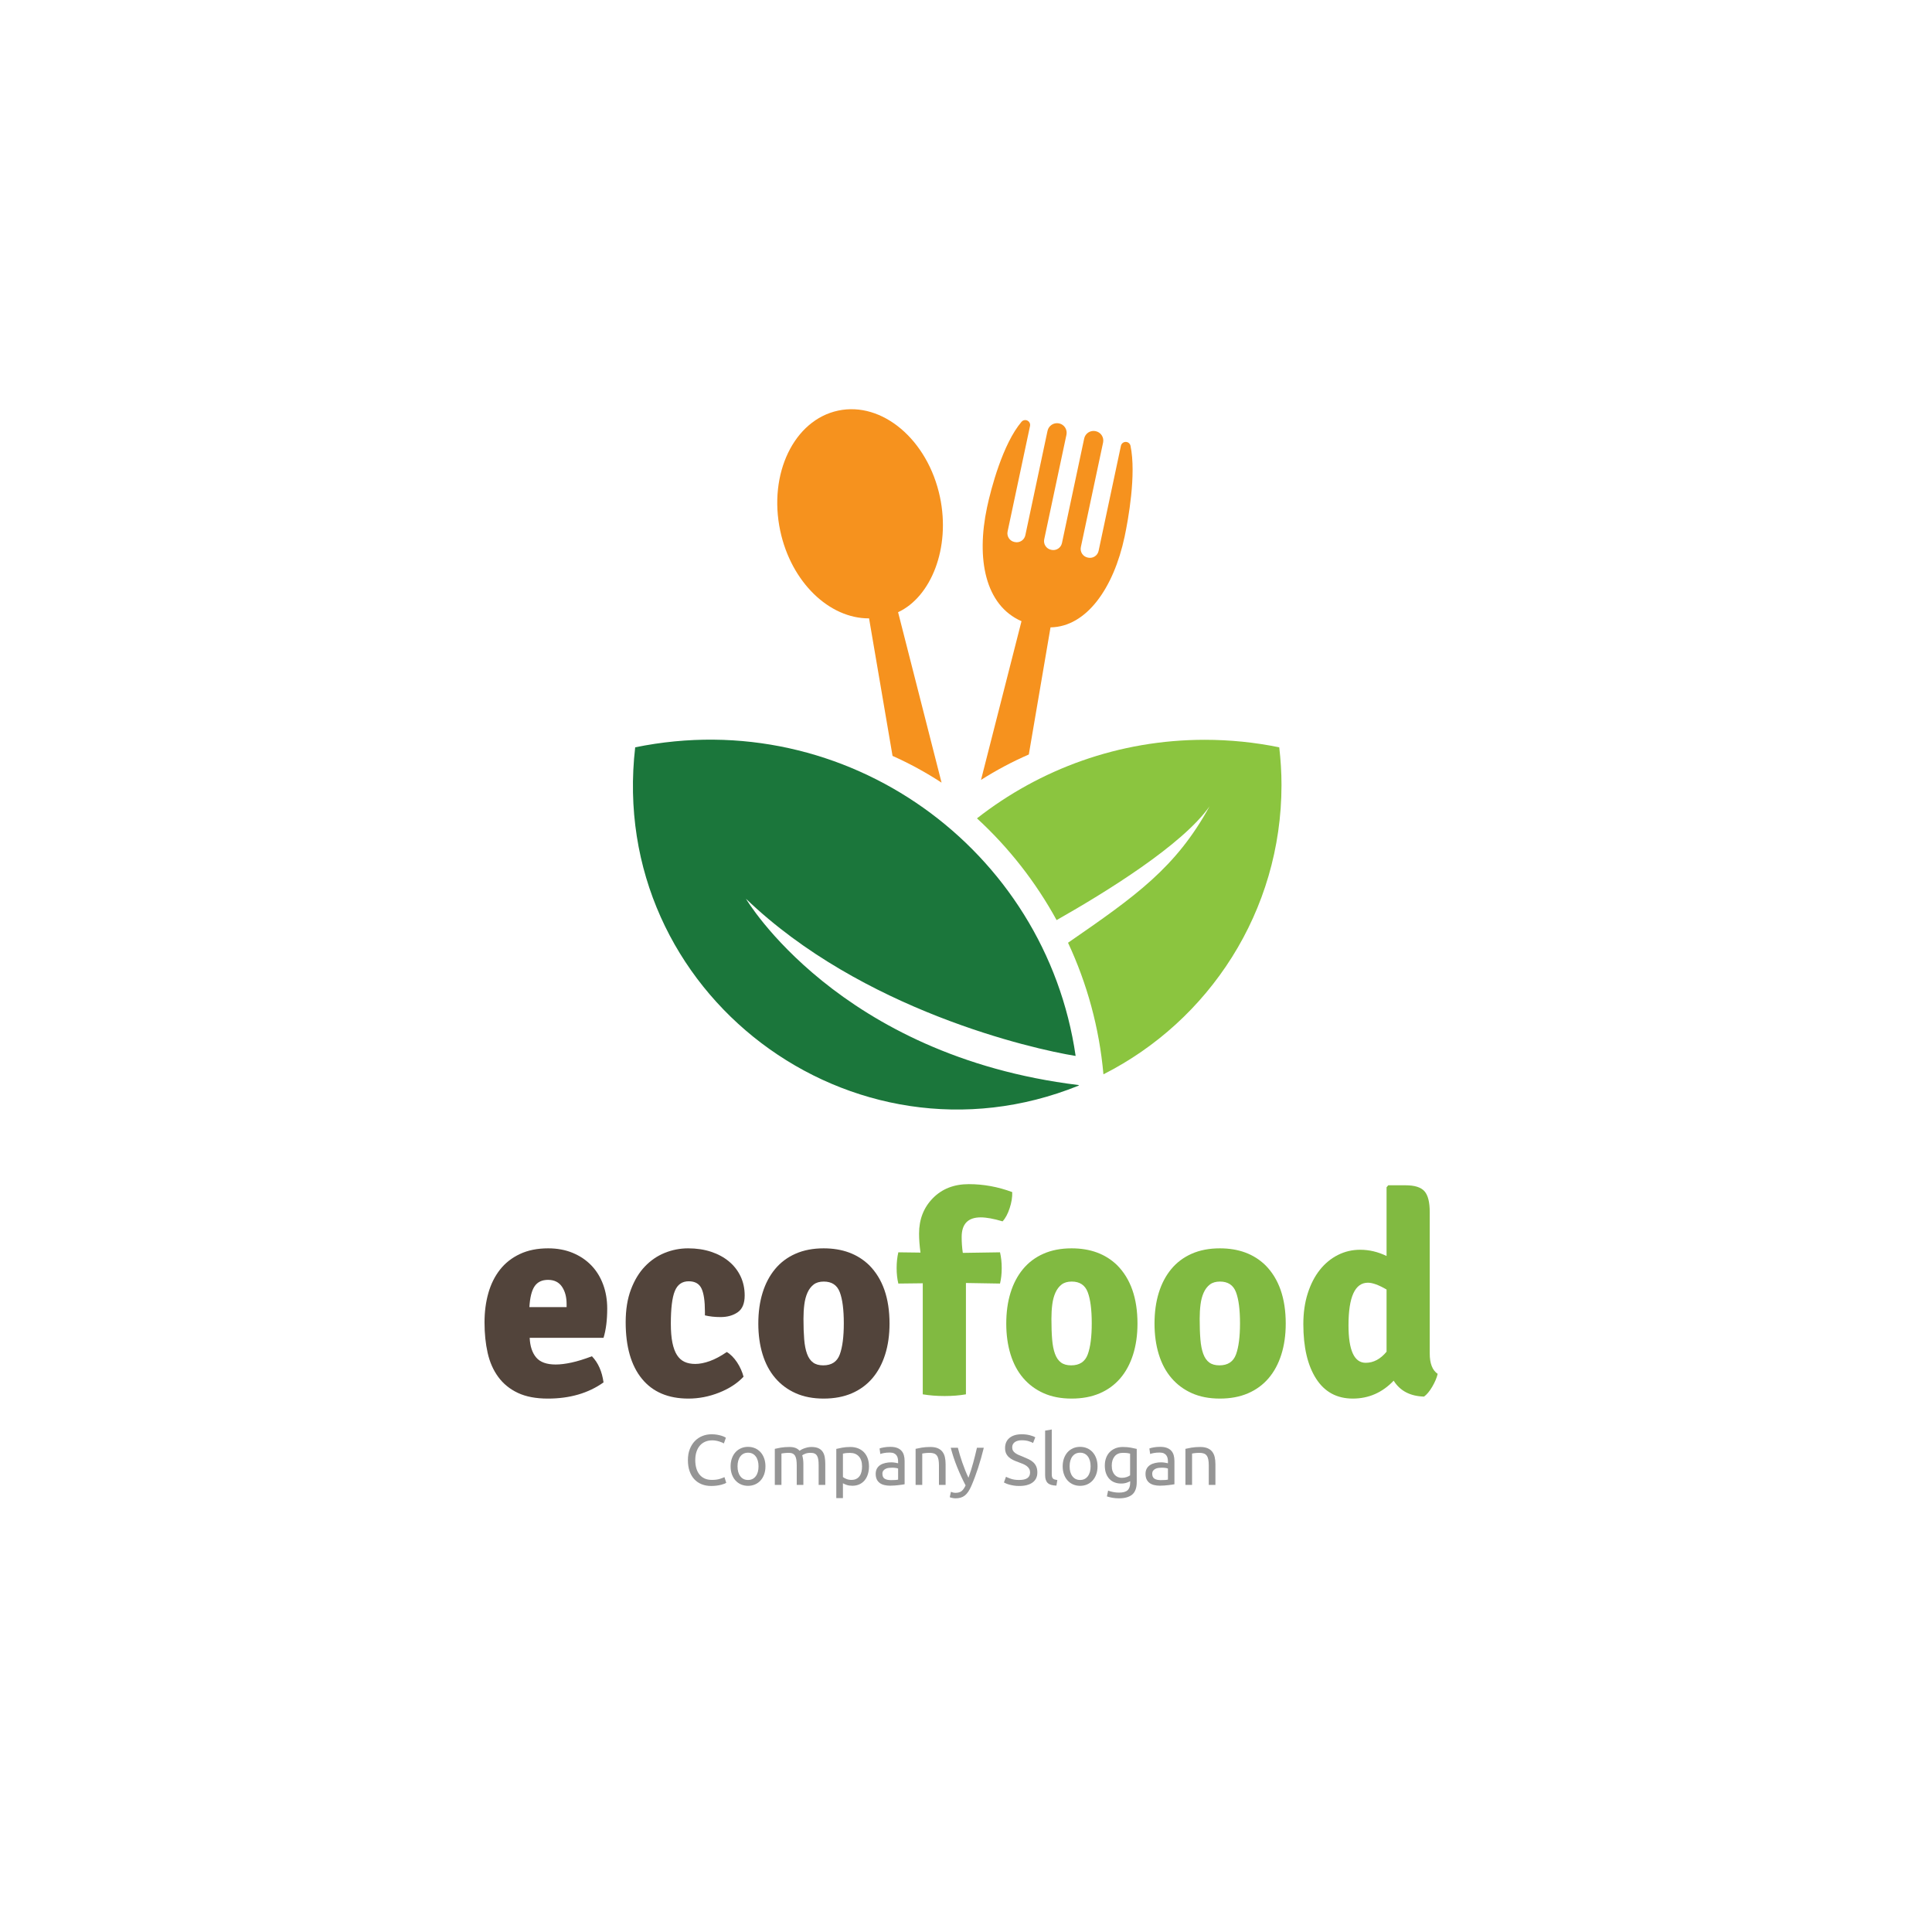 <?xml version="1.0" encoding="utf-8"?>
<!-- Generator: Adobe Illustrator 27.5.0, SVG Export Plug-In . SVG Version: 6.00 Build 0)  -->
<svg version="1.1" xmlns="http://www.w3.org/2000/svg" xmlns:xlink="http://www.w3.org/1999/xlink" x="0px" y="0px"
	 viewBox="0 0 1200 1200" style="enable-background:new 0 0 1200 1200;" xml:space="preserve">
<g id="background">
	<g>
		<path style="fill:#1B763B;" d="M463.313,558.214c71.898,69.095,177.687,93.3,204.783,97.648
			c-18.574-128.28-142.132-218.592-273.57-191.689C376.866,617,529.336,731.2,670.018,674.278c-0.005-0.11-0.016-0.216-0.023-0.324
			C520.736,655.742,463.313,558.214,463.313,558.214z"/>
		<path style="fill:#8BC53F;" d="M794.565,464.173c-14.957-3.062-30.445-4.671-46.307-4.671
			c-53.369,0-102.448,18.255-141.441,48.794c19.728,18.128,36.47,39.473,49.455,63.195c30.689-17.396,78.274-46.751,95.026-70.699
			c-20.98,38.21-45.848,55.714-87.925,84.763c11.752,25.187,19.413,52.691,21.988,81.724
			c65.594-33.203,110.598-101.186,110.598-179.737C795.958,479.63,795.451,471.844,794.565,464.173z"/>
	</g>
	<path style="fill:#F6921E;" d="M539.792,384.081l14.586,85.425c10.605,4.728,20.778,10.295,30.444,16.609l-27.004-105.865
		c20.327-9.413,32.772-39.729,25.984-71.663c-7.523-35.398-35.824-59.372-63.216-53.55c-27.391,5.822-43.493,39.235-35.971,74.633
		C491.403,361.605,515.106,384.234,539.792,384.081z"/>
	<path style="fill:#F6921E;" d="M634.471,385.835l-25.143,98.572c9.538-6.053,19.446-11.329,29.685-15.776l13.482-78.962
		c22.396-0.335,39.234-24.425,46.024-56.361c2.221-10.452,7.364-38.698,3.656-56.41c-0.291-1.407-1.529-2.416-2.969-2.416
		c-1.437-0.002-2.674,1.001-2.978,2.406l-13.869,65.268c-0.3,1.419-1.156,2.662-2.373,3.447c-1.215,0.793-2.697,1.067-4.118,0.767
		l-0.314-0.068c-2.955-0.628-4.841-3.534-4.217-6.489l13.808-64.947c0.685-3.213-1.365-6.368-4.578-7.051l-0.108-0.022
		c-1.543-0.328-3.152-0.03-4.475,0.829c-1.323,0.858-2.247,2.208-2.575,3.749l-13.808,64.947c-0.305,1.421-1.154,2.66-2.373,3.452
		c-1.215,0.793-2.697,1.067-4.118,0.765l-0.31-0.068c-2.955-0.629-4.845-3.534-4.214-6.489l13.801-64.948
		c0.328-1.542,0.028-3.152-0.828-4.473c-0.861-1.323-2.211-2.25-3.75-2.58c-3.274-0.693-6.487,1.394-7.181,4.665l-13.78,64.839
		c-0.303,1.421-1.156,2.664-2.373,3.452c-1.219,0.79-2.702,1.064-4.118,0.764l-0.314-0.068c-2.955-0.626-4.841-3.534-4.214-6.491
		l13.933-65.544c0.291-1.361-0.385-2.744-1.633-3.357c-1.247-0.613-2.758-0.301-3.658,0.76
		c-11.608,13.71-18.907,41.387-21.407,53.146C606.277,347.079,611.856,375.936,634.471,385.835z"/>
	<g>
		<path style="fill:#52443B;" d="M374.867,830.934h-45.874c0.234,5.237,1.581,9.311,4.04,12.221
			c2.46,2.911,6.503,4.364,12.126,4.364c2.812,0,6.064-0.398,9.755-1.195c3.689-0.793,7.936-2.102,12.74-3.922
			c3.865,4,6.268,9.411,7.205,16.23c-9.409,6.704-20.934,10.055-34.576,10.055c-7.41,0-13.614-1.177-18.611-3.526
			c-5-2.352-9.058-5.647-12.173-9.881c-3.118-4.234-5.323-9.231-6.616-14.994c-1.296-5.763-1.941-12.055-1.941-18.876
			c0-6.586,0.794-12.672,2.382-18.259c1.587-5.585,3.997-10.436,7.233-14.554c3.233-4.116,7.349-7.349,12.349-9.703
			c4.997-2.352,10.848-3.528,17.552-3.528c5.646,0,10.731,0.943,15.26,2.821c4.526,1.884,8.38,4.471,11.555,7.762
			c3.175,3.295,5.615,7.233,7.321,11.821c1.702,4.586,2.557,9.587,2.557,14.994C377.153,819.938,376.39,825.995,374.867,830.934z
			 M328.816,811.882h23.111v-1.94c0-4.35-0.965-7.939-2.889-10.762c-1.927-2.823-4.815-4.234-8.667-4.234
			c-3.734,0-6.508,1.323-8.316,3.97C330.247,801.562,329.167,805.884,328.816,811.882z"/>
		<path style="fill:#52443B;" d="M437.839,816.997v-2.292c0-6.586-0.705-11.379-2.118-14.378c-1.411-2.999-4.056-4.5-7.939-4.5
			c-4.118,0-6.999,2.03-8.644,6.088c-1.648,4.056-2.47,10.79-2.47,20.199c0,4.706,0.322,8.644,0.969,11.819
			c0.645,3.175,1.588,5.734,2.823,7.675c1.235,1.94,2.793,3.351,4.675,4.234c1.88,0.881,4.114,1.323,6.704,1.323
			c2.703,0,5.702-0.587,8.997-1.764c3.291-1.175,6.819-3.057,10.584-5.644c1.059,0.589,2.144,1.441,3.263,2.557
			c1.117,1.119,2.146,2.382,3.087,3.792c0.941,1.413,1.764,2.911,2.472,4.5c0.705,1.586,1.235,3.087,1.586,4.498
			c-3.88,4.118-8.939,7.409-15.171,9.879c-6.234,2.47-12.586,3.704-19.052,3.704c-12.586,0-22.229-4.114-28.932-12.348
			c-6.703-8.23-10.054-19.935-10.054-35.106c0-7.76,1.085-14.522,3.263-20.287c2.176-5.76,5.055-10.524,8.644-14.29
			c3.587-3.762,7.703-6.584,12.35-8.468c4.644-1.878,9.495-2.821,14.554-2.821c5.173,0,9.907,0.705,14.2,2.116
			c4.292,1.413,7.996,3.413,11.113,5.998c3.115,2.59,5.527,5.677,7.233,9.261c1.704,3.591,2.557,7.559,2.557,11.909
			c0,4.939-1.441,8.41-4.322,10.408c-2.883,2.002-6.438,2.999-10.672,2.999C444.013,818.057,440.776,817.703,437.839,816.997z"/>
		<path style="fill:#52443B;" d="M539.803,785.773c8.468,8.468,12.702,20.582,12.702,36.341c0,7.055-0.913,13.467-2.735,19.228
			c-1.824,5.765-4.47,10.674-7.938,14.732c-3.471,4.056-7.735,7.175-12.79,9.349c-5.057,2.174-10.88,3.263-17.465,3.263
			c-6.588,0-12.378-1.119-17.376-3.351c-5.001-2.234-9.235-5.381-12.702-9.439c-3.471-4.056-6.086-8.965-7.85-14.73
			c-1.764-5.76-2.646-12.112-2.646-19.052c0-7.057,0.881-13.435,2.646-19.142c1.764-5.703,4.35-10.612,7.762-14.73
			c3.409-4.116,7.643-7.291,12.702-9.527c5.055-2.232,10.876-3.351,17.464-3.351C523.221,775.365,532.628,778.836,539.803,785.773z
			 M511.666,796.005c-2.607,0-4.709,0.617-6.308,1.852c-1.598,1.235-2.871,2.911-3.82,5.027c-0.947,2.118-1.598,4.56-1.954,7.321
			c-0.356,2.765-0.532,5.734-0.532,8.909c0,4.939,0.146,9.203,0.444,12.79c0.296,3.589,0.887,6.588,1.774,8.997
			c0.889,2.412,2.134,4.206,3.733,5.379c1.598,1.179,3.7,1.764,6.308,1.764c5.209,0,8.644-2.262,10.302-6.792
			c1.66-4.526,2.49-10.966,2.49-19.317c0-8.466-0.829-14.906-2.49-19.316C519.954,798.209,516.637,796.005,511.666,796.005z"/>
		<path style="fill:#81BA41;" d="M573.145,866.04v-68.976l-15.172,0.176c-0.707-2.913-1.059-6.12-1.059-9.615
			c0-3.495,0.352-6.759,1.059-9.791l13.759,0.176c-0.59-4.35-0.881-8.29-0.881-11.818c0-8.822,2.849-16.143,8.556-21.963
			c5.703-5.823,13.142-8.734,22.316-8.734c9.175,0,18.17,1.649,26.99,4.939c0.116,3.061-0.412,6.382-1.587,9.969
			c-1.179,3.589-2.645,6.322-4.412,8.202c-5.526-1.644-10.054-2.47-13.583-2.47c-7.88,0-11.821,4.058-11.821,12.172
			c0,3.413,0.236,6.704,0.707,9.879l23.11-0.352c0.707,3.031,1.059,6.296,1.059,9.791c0,3.495-0.352,6.702-1.059,9.615
			l-21.168-0.354v69.154c-4,0.706-8.411,1.059-13.232,1.059C581.905,867.099,577.379,866.746,573.145,866.04z"/>
		<path style="fill:#81BA41;" d="M693.807,785.773c8.468,8.468,12.704,20.582,12.704,36.341c0,7.055-0.915,13.467-2.737,19.228
			c-1.822,5.765-4.468,10.674-7.936,14.732c-3.473,4.056-7.737,7.175-12.792,9.349c-5.055,2.174-10.878,3.263-17.463,3.263
			c-6.59,0-12.38-1.119-17.375-3.351c-5.003-2.234-9.235-5.381-12.704-9.439c-3.469-4.056-6.086-8.965-7.848-14.73
			c-1.766-5.76-2.646-12.112-2.646-19.052c0-7.057,0.879-13.435,2.646-19.142c1.762-5.703,4.348-10.612,7.761-14.73
			c3.409-4.116,7.645-7.291,12.704-9.527c5.055-2.232,10.874-3.351,17.463-3.351C677.226,775.365,686.634,778.836,693.807,785.773z
			 M665.67,796.005c-2.606,0-4.708,0.617-6.306,1.852c-1.598,1.235-2.873,2.911-3.82,5.027c-0.947,2.118-1.599,4.56-1.954,7.321
			c-0.356,2.765-0.532,5.734-0.532,8.909c0,4.939,0.144,9.203,0.443,12.79c0.296,3.589,0.887,6.588,1.774,8.997
			c0.887,2.412,2.134,4.206,3.732,5.379c1.598,1.179,3.7,1.764,6.306,1.764c5.211,0,8.644-2.262,10.302-6.792
			c1.662-4.526,2.49-10.966,2.49-19.317c0-8.466-0.827-14.906-2.49-19.316C673.958,798.209,670.641,796.005,665.67,796.005z"/>
		<path style="fill:#81BA41;" d="M785.89,785.773c8.468,8.468,12.704,20.582,12.704,36.341c0,7.055-0.915,13.467-2.737,19.228
			c-1.822,5.765-4.468,10.674-7.936,14.732c-3.473,4.056-7.737,7.175-12.792,9.349c-5.055,2.174-10.878,3.263-17.463,3.263
			c-6.59,0-12.38-1.119-17.376-3.351c-5.003-2.234-9.235-5.381-12.704-9.439c-3.469-4.056-6.086-8.965-7.848-14.73
			c-1.766-5.76-2.646-12.112-2.646-19.052c0-7.057,0.879-13.435,2.646-19.142c1.762-5.703,4.348-10.612,7.76-14.73
			c3.409-4.116,7.645-7.291,12.704-9.527c5.055-2.232,10.874-3.351,17.463-3.351C769.31,775.365,778.717,778.836,785.89,785.773z
			 M757.753,796.005c-2.605,0-4.707,0.617-6.306,1.852c-1.598,1.235-2.873,2.911-3.82,5.027c-0.947,2.118-1.598,4.56-1.954,7.321
			c-0.356,2.765-0.531,5.734-0.531,8.909c0,4.939,0.144,9.203,0.444,12.79c0.296,3.589,0.887,6.588,1.774,8.997
			c0.887,2.412,2.134,4.206,3.733,5.379c1.598,1.179,3.7,1.764,6.306,1.764c5.211,0,8.644-2.262,10.302-6.792
			c1.662-4.526,2.49-10.966,2.49-19.317c0-8.466-0.827-14.906-2.49-19.316C766.041,798.209,762.725,796.005,757.753,796.005z"/>
		<path style="fill:#81BA41;" d="M844.81,776.246c5.647,0,11.117,1.297,16.408,3.883v-42.693l1.059-1.235h10.762
			c5.643,0,9.551,1.235,11.729,3.704c2.178,2.472,3.265,6.766,3.265,12.88v87.852c0,6.236,1.646,10.47,4.939,12.702
			c-0.591,2.47-1.706,5.117-3.352,7.938c-1.646,2.823-3.349,4.879-5.115,6.174c-8.588-0.236-14.878-3.527-18.874-9.879
			c-7.057,7.409-15.525,11.113-25.404,11.113c-9.878,0-17.467-4.114-22.758-12.348c-5.291-8.23-7.941-19.521-7.941-33.871
			c0-7.055,0.911-13.435,2.737-19.14c1.822-5.702,4.32-10.554,7.497-14.554c3.173-3.996,6.905-7.085,11.201-9.261
			C835.255,777.335,839.871,776.246,844.81,776.246z M848.243,846.459c4.859,0,9.183-2.294,12.976-6.881v-38.633
			c-4.859-2.823-8.711-4.234-11.553-4.234c-8.06,0-12.089,8.819-12.089,26.461C837.577,838.697,841.133,846.459,848.243,846.459z"/>
	</g>
	<g>
		<path style="fill:#959595;" d="M441.731,922.964c-2.158,0-4.124-0.356-5.898-1.065c-1.774-0.709-3.297-1.744-4.568-3.103
			c-1.271-1.361-2.256-3.039-2.949-5.035c-0.695-1.994-1.043-4.28-1.043-6.852c0-2.572,0.392-4.855,1.177-6.851
			c0.781-1.996,1.84-3.672,3.171-5.033c1.328-1.361,2.881-2.396,4.655-3.105c1.774-0.71,3.666-1.065,5.677-1.065
			c1.271,0,2.418,0.09,3.437,0.268c1.021,0.176,1.908,0.384,2.661,0.619c0.753,0.238,1.367,0.474,1.84,0.709
			c0.474,0.238,0.799,0.416,0.975,0.534l-1.241,3.547c-0.266-0.176-0.651-0.368-1.153-0.575c-0.504-0.208-1.073-0.414-1.708-0.622
			c-0.635-0.206-1.331-0.378-2.084-0.509c-0.753-0.134-1.515-0.2-2.284-0.2c-1.627,0-3.089,0.282-4.39,0.843
			c-1.303,0.562-2.412,1.375-3.327,2.438c-0.917,1.065-1.618,2.36-2.106,3.882c-0.488,1.523-0.733,3.229-0.733,5.121
			c0,1.834,0.216,3.505,0.643,5.011c0.43,1.509,1.071,2.801,1.93,3.88c0.857,1.081,1.928,1.916,3.215,2.506
			c1.287,0.594,2.788,0.887,4.502,0.887c1.98,0,3.62-0.206,4.923-0.62c1.301-0.413,2.276-0.783,2.925-1.109l1.109,3.546
			c-0.206,0.15-0.576,0.334-1.109,0.556c-0.531,0.222-1.197,0.435-1.994,0.643c-0.799,0.206-1.73,0.383-2.795,0.531
			C444.127,922.89,442.974,922.964,441.731,922.964z"/>
		<path style="fill:#959595;" d="M475.435,910.768c0,1.834-0.266,3.489-0.797,4.967c-0.531,1.479-1.279,2.75-2.24,3.815
			c-0.961,1.065-2.106,1.884-3.437,2.462c-1.331,0.576-2.779,0.865-4.346,0.865c-1.568,0-3.017-0.29-4.346-0.865
			c-1.331-0.577-2.477-1.397-3.439-2.462c-0.961-1.065-1.706-2.336-2.24-3.815c-0.531-1.478-0.797-3.133-0.797-4.967
			c0-1.802,0.266-3.451,0.797-4.945c0.534-1.493,1.279-2.771,2.24-3.836c0.961-1.063,2.108-1.884,3.439-2.46
			c1.329-0.577,2.777-0.865,4.346-0.865c1.567,0,3.015,0.288,4.346,0.865c1.331,0.576,2.475,1.397,3.437,2.46
			c0.961,1.065,1.708,2.344,2.24,3.836C475.169,907.317,475.435,908.965,475.435,910.768z M471.133,910.768
			c0-2.602-0.583-4.663-1.75-6.186c-1.169-1.523-2.757-2.284-4.768-2.284c-2.012,0-3.6,0.761-4.767,2.284
			c-1.169,1.523-1.752,3.585-1.752,6.186s0.583,4.666,1.752,6.186c1.167,1.525,2.755,2.286,4.767,2.286
			c2.01,0,3.599-0.761,4.768-2.286C470.55,915.433,471.133,913.369,471.133,910.768z"/>
		<path style="fill:#959595;" d="M481.247,899.902c0.945-0.236,2.194-0.487,3.746-0.753c1.553-0.266,3.349-0.399,5.389-0.399
			c1.478,0,2.719,0.199,3.724,0.599c1.005,0.399,1.848,0.983,2.529,1.752c0.206-0.148,0.532-0.356,0.975-0.621
			c0.444-0.266,0.989-0.526,1.641-0.777c0.649-0.25,1.375-0.472,2.174-0.665c0.797-0.192,1.654-0.288,2.572-0.288
			c1.774,0,3.223,0.259,4.346,0.777c1.123,0.518,2.002,1.249,2.639,2.194c0.635,0.947,1.063,2.07,1.285,3.371
			c0.222,1.301,0.334,2.721,0.334,4.258v12.949h-4.124v-12.062c0-1.361-0.068-2.528-0.199-3.505
			c-0.134-0.975-0.386-1.788-0.753-2.438c-0.372-0.651-0.873-1.131-1.508-1.443c-0.638-0.31-1.457-0.465-2.462-0.465
			c-1.391,0-2.536,0.186-3.437,0.556c-0.903,0.37-1.517,0.701-1.84,0.997c0.236,0.769,0.413,1.612,0.532,2.527
			c0.118,0.917,0.178,1.878,0.178,2.883v12.949h-4.124v-12.062c0-1.361-0.074-2.528-0.222-3.505
			c-0.15-0.975-0.408-1.788-0.777-2.438c-0.37-0.651-0.871-1.131-1.507-1.443c-0.637-0.31-1.442-0.465-2.418-0.465
			c-0.414,0-0.857,0.016-1.331,0.044c-0.473,0.03-0.925,0.068-1.353,0.112c-0.43,0.044-0.819,0.096-1.175,0.156
			c-0.356,0.058-0.591,0.104-0.709,0.132v19.469h-4.124V899.902z"/>
		<path style="fill:#959595;" d="M539.741,910.812c0,1.746-0.23,3.357-0.687,4.835c-0.458,1.479-1.131,2.749-2.018,3.812
			c-0.887,1.065-1.972,1.894-3.259,2.484c-1.287,0.592-2.758,0.887-4.414,0.887c-1.329,0-2.505-0.176-3.524-0.532
			c-1.021-0.356-1.782-0.693-2.284-1.019v9.223h-4.124v-30.557c0.975-0.236,2.194-0.494,3.658-0.775
			c1.463-0.28,3.155-0.421,5.077-0.421c1.774,0,3.371,0.282,4.789,0.843c1.421,0.561,2.632,1.361,3.636,2.394
			c1.005,1.037,1.782,2.3,2.33,3.792C539.467,907.273,539.741,908.949,539.741,910.812z M535.44,910.812
			c0-2.69-0.666-4.759-1.996-6.208c-1.329-1.448-3.103-2.174-5.321-2.174c-1.243,0-2.21,0.046-2.905,0.134
			c-0.695,0.088-1.249,0.192-1.662,0.31v14.546c0.501,0.416,1.227,0.815,2.172,1.199c0.947,0.384,1.982,0.576,3.105,0.576
			c1.183,0,2.196-0.214,3.037-0.644c0.843-0.428,1.531-1.019,2.064-1.772c0.531-0.755,0.915-1.642,1.153-2.662
			C535.322,913.095,535.44,911.994,535.44,910.812z"/>
		<path style="fill:#959595;" d="M553.001,898.661c1.656,0,3.053,0.214,4.192,0.643c1.137,0.427,2.054,1.035,2.749,1.818
			c0.695,0.783,1.191,1.714,1.486,2.794c0.294,1.079,0.444,2.27,0.444,3.57v14.412c-0.356,0.06-0.851,0.142-1.487,0.244
			c-0.635,0.104-1.353,0.2-2.15,0.29c-0.799,0.088-1.664,0.17-2.595,0.244c-0.931,0.072-1.856,0.11-2.772,0.11
			c-1.3,0-2.499-0.132-3.592-0.4c-1.095-0.266-2.04-0.687-2.838-1.263c-0.799-0.577-1.421-1.339-1.864-2.284
			c-0.443-0.947-0.665-2.084-0.665-3.414c0-1.271,0.26-2.366,0.777-3.283c0.518-0.915,1.219-1.654,2.106-2.218
			c0.887-0.56,1.922-0.975,3.105-1.241c1.181-0.266,2.424-0.399,3.724-0.399c0.414,0,0.843,0.022,1.287,0.066
			c0.444,0.046,0.865,0.106,1.263,0.178c0.4,0.074,0.747,0.142,1.043,0.2c0.296,0.06,0.503,0.104,0.621,0.134v-1.153
			c0-0.681-0.074-1.353-0.222-2.018c-0.148-0.666-0.416-1.257-0.799-1.774c-0.384-0.518-0.909-0.931-1.575-1.243
			c-0.665-0.31-1.529-0.465-2.594-0.465c-1.361,0-2.549,0.098-3.57,0.29c-1.019,0.192-1.78,0.392-2.284,0.598l-0.488-3.415
			c0.532-0.236,1.419-0.466,2.662-0.687C550.207,898.771,551.552,898.661,553.001,898.661z M553.356,919.327
			c0.975,0,1.84-0.022,2.596-0.066c0.753-0.046,1.381-0.126,1.884-0.244v-6.875c-0.296-0.148-0.777-0.272-1.443-0.375
			c-0.663-0.104-1.471-0.156-2.416-0.156c-0.622,0-1.279,0.044-1.974,0.132c-0.695,0.09-1.331,0.274-1.906,0.555
			c-0.578,0.282-1.059,0.665-1.443,1.153c-0.384,0.488-0.576,1.131-0.576,1.928c0,1.48,0.472,2.508,1.419,3.083
			C550.443,919.04,551.73,919.327,553.356,919.327z"/>
		<path style="fill:#959595;" d="M568.699,899.902c0.945-0.236,2.202-0.487,3.768-0.753c1.567-0.266,3.371-0.399,5.411-0.399
			c1.832,0,3.355,0.259,4.568,0.777c1.213,0.518,2.18,1.241,2.905,2.172c0.723,0.931,1.235,2.048,1.531,3.349
			c0.296,1.301,0.443,2.735,0.443,4.302v12.949h-4.124v-12.062c0-1.418-0.098-2.631-0.29-3.636c-0.192-1.005-0.51-1.818-0.953-2.44
			c-0.443-0.621-1.035-1.071-1.774-1.353c-0.739-0.28-1.656-0.422-2.749-0.422c-0.443,0-0.901,0.016-1.375,0.044
			c-0.473,0.03-0.925,0.068-1.353,0.112c-0.43,0.044-0.813,0.096-1.153,0.156c-0.34,0.058-0.584,0.104-0.731,0.132v19.469h-4.124
			V899.902z"/>
		<path style="fill:#959595;" d="M590.652,926.6c0.324,0.148,0.745,0.288,1.263,0.422c0.517,0.132,1.027,0.2,1.531,0.2
			c1.626,0,2.898-0.364,3.813-1.087c0.915-0.725,1.746-1.9,2.486-3.527c-1.862-3.547-3.601-7.309-5.212-11.285
			c-1.613-3.976-2.949-8.006-4.014-12.086h4.436c0.324,1.331,0.714,2.765,1.174,4.302c0.46,1.538,0.967,3.121,1.531,4.745
			c0.563,1.626,1.167,3.253,1.818,4.879c0.651,1.626,1.331,3.193,2.042,4.7c1.123-3.103,2.098-6.178,2.925-9.224
			c0.827-3.045,1.611-6.18,2.35-9.403h4.26c-1.067,4.346-2.25,8.524-3.549,12.53c-1.303,4.006-2.705,7.752-4.216,11.241
			c-0.591,1.331-1.203,2.476-1.838,3.437c-0.635,0.961-1.339,1.752-2.106,2.374c-0.771,0.619-1.634,1.079-2.594,1.374
			c-0.963,0.296-2.049,0.444-3.262,0.444c-0.325,0-0.665-0.022-1.019-0.068c-0.356-0.044-0.703-0.104-1.043-0.176
			c-0.34-0.074-0.651-0.156-0.931-0.244c-0.282-0.09-0.482-0.164-0.6-0.222L590.652,926.6z"/>
		<path style="fill:#959595;" d="M633.049,919.24c4.492,0,6.741-1.539,6.741-4.614c0-0.945-0.2-1.752-0.599-2.416
			c-0.4-0.666-0.939-1.243-1.618-1.73c-0.68-0.488-1.459-0.909-2.33-1.265c-0.871-0.354-1.794-0.709-2.769-1.063
			c-1.127-0.386-2.19-0.821-3.193-1.309c-1.007-0.488-1.878-1.065-2.618-1.73c-0.739-0.665-1.323-1.454-1.754-2.372
			c-0.427-0.917-0.639-2.026-0.639-3.327c0-2.69,0.915-4.789,2.749-6.298c1.83-1.507,4.36-2.262,7.581-2.262
			c1.862,0,3.557,0.2,5.079,0.599c1.522,0.4,2.637,0.835,3.349,1.309l-1.375,3.503c-0.62-0.383-1.547-0.761-2.773-1.131
			c-1.227-0.37-2.653-0.553-4.28-0.553c-0.827,0-1.594,0.088-2.306,0.266c-0.707,0.178-1.331,0.444-1.862,0.797
			c-0.531,0.355-0.951,0.807-1.263,1.353c-0.312,0.547-0.467,1.191-0.467,1.93c0,0.827,0.164,1.523,0.487,2.084
			c0.328,0.561,0.783,1.057,1.375,1.486c0.591,0.428,1.279,0.819,2.062,1.175c0.783,0.354,1.65,0.709,2.597,1.065
			c1.331,0.532,2.549,1.063,3.656,1.597c1.111,0.531,2.07,1.167,2.885,1.906c0.811,0.739,1.438,1.619,1.882,2.64
			c0.444,1.019,0.667,2.254,0.667,3.702c0,2.692-0.983,4.761-2.949,6.208c-1.966,1.451-4.739,2.174-8.316,2.174
			c-1.215,0-2.33-0.082-3.349-0.244c-1.019-0.164-1.93-0.356-2.725-0.577c-0.799-0.222-1.487-0.458-2.066-0.709
			c-0.575-0.25-1.027-0.466-1.351-0.643l1.287-3.547c0.679,0.384,1.714,0.813,3.105,1.285
			C629.336,919.002,631.039,919.24,633.049,919.24z"/>
		<path style="fill:#959595;" d="M656.155,922.742c-2.546-0.06-4.348-0.605-5.411-1.64c-1.063-1.035-1.599-2.646-1.599-4.835
			v-27.673l4.124-0.709v27.717c0,0.681,0.06,1.243,0.18,1.686c0.116,0.443,0.312,0.797,0.575,1.065
			c0.268,0.266,0.624,0.466,1.063,0.597c0.444,0.134,0.991,0.244,1.642,0.334L656.155,922.742z"/>
		<path style="fill:#959595;" d="M681.698,910.768c0,1.834-0.268,3.489-0.799,4.967c-0.531,1.479-1.279,2.75-2.238,3.815
			c-0.963,1.065-2.106,1.884-3.437,2.462c-1.331,0.576-2.781,0.865-4.348,0.865c-1.567,0-3.017-0.29-4.344-0.865
			c-1.331-0.577-2.478-1.397-3.441-2.462c-0.959-1.065-1.707-2.336-2.238-3.815c-0.532-1.478-0.799-3.133-0.799-4.967
			c0-1.802,0.268-3.451,0.799-4.945c0.531-1.493,1.279-2.771,2.238-3.836c0.963-1.063,2.11-1.884,3.441-2.46
			c1.326-0.577,2.777-0.865,4.344-0.865c1.566,0,3.017,0.288,4.348,0.865c1.331,0.576,2.474,1.397,3.437,2.46
			c0.959,1.065,1.707,2.344,2.238,3.836C681.431,907.317,681.698,908.965,681.698,910.768z M677.394,910.768
			c0-2.602-0.583-4.663-1.75-6.186c-1.167-1.523-2.758-2.284-4.767-2.284c-2.01,0-3.601,0.761-4.768,2.284
			c-1.167,1.523-1.75,3.585-1.75,6.186s0.583,4.666,1.75,6.186c1.167,1.525,2.758,2.286,4.768,2.286c2.01,0,3.6-0.761,4.767-2.286
			C676.811,915.433,677.394,913.369,677.394,910.768z"/>
		<path style="fill:#959595;" d="M701.967,919.993c-0.356,0.236-1.043,0.539-2.062,0.909c-1.019,0.37-2.21,0.554-3.568,0.554
			c-1.391,0-2.702-0.222-3.928-0.665c-1.227-0.444-2.298-1.131-3.213-2.062c-0.919-0.931-1.642-2.09-2.174-3.481
			c-0.531-1.389-0.799-3.045-0.799-4.967c0-1.684,0.252-3.229,0.755-4.633c0.504-1.405,1.235-2.618,2.194-3.637
			c0.963-1.021,2.138-1.818,3.529-2.396c1.386-0.577,2.953-0.865,4.7-0.865c1.922,0,3.6,0.142,5.031,0.421
			c1.435,0.282,2.641,0.54,3.617,0.775v20.578c0,3.549-0.915,6.12-2.749,7.717c-1.834,1.596-4.612,2.396-8.34,2.396
			c-1.446,0-2.813-0.12-4.1-0.355c-1.287-0.236-2.402-0.518-3.349-0.843l0.755-3.591c0.827,0.324,1.838,0.614,3.037,0.863
			c1.199,0.252,2.446,0.378,3.749,0.378c2.454,0,4.22-0.487,5.299-1.463c1.079-0.977,1.618-2.528,1.618-4.658V919.993z
			 M701.923,902.873c-0.416-0.118-0.971-0.228-1.662-0.332c-0.695-0.104-1.634-0.156-2.817-0.156c-2.218,0-3.924,0.725-5.123,2.174
			c-1.195,1.449-1.794,3.371-1.794,5.765c0,1.331,0.168,2.469,0.508,3.414c0.34,0.947,0.799,1.73,1.375,2.352
			c0.579,0.619,1.243,1.079,1.998,1.375c0.751,0.296,1.531,0.443,2.326,0.443c1.095,0,2.102-0.156,3.017-0.466
			c0.915-0.312,1.643-0.673,2.174-1.087V902.873z"/>
		<path style="fill:#959595;" d="M720.589,898.661c1.659,0,3.053,0.214,4.192,0.643c1.139,0.427,2.054,1.035,2.749,1.818
			c0.695,0.783,1.191,1.714,1.487,2.794c0.296,1.079,0.444,2.27,0.444,3.57v14.412c-0.356,0.06-0.851,0.142-1.487,0.244
			c-0.635,0.104-1.351,0.2-2.15,0.29c-0.799,0.088-1.662,0.17-2.594,0.244c-0.931,0.072-1.858,0.11-2.773,0.11
			c-1.298,0-2.498-0.132-3.592-0.4c-1.095-0.266-2.038-0.687-2.837-1.263c-0.799-0.577-1.419-1.339-1.862-2.284
			c-0.444-0.947-0.668-2.084-0.668-3.414c0-1.271,0.26-2.366,0.779-3.283c0.515-0.915,1.219-1.654,2.106-2.218
			c0.887-0.56,1.922-0.975,3.105-1.241c1.179-0.266,2.422-0.399,3.725-0.399c0.411,0,0.843,0.022,1.287,0.066
			c0.443,0.046,0.863,0.106,1.263,0.178c0.399,0.074,0.747,0.142,1.043,0.2c0.296,0.06,0.504,0.104,0.619,0.134v-1.153
			c0-0.681-0.072-1.353-0.22-2.018c-0.148-0.666-0.416-1.257-0.799-1.774c-0.384-0.518-0.911-0.931-1.575-1.243
			c-0.667-0.31-1.531-0.465-2.594-0.465c-1.363,0-2.549,0.098-3.573,0.29c-1.019,0.192-1.778,0.392-2.282,0.598l-0.487-3.415
			c0.532-0.236,1.419-0.466,2.661-0.687C717.795,898.771,719.142,898.661,720.589,898.661z M720.945,919.327
			c0.975,0,1.842-0.022,2.598-0.066c0.751-0.046,1.379-0.126,1.882-0.244v-6.875c-0.296-0.148-0.775-0.272-1.443-0.375
			c-0.663-0.104-1.471-0.156-2.414-0.156c-0.624,0-1.279,0.044-1.974,0.132c-0.695,0.09-1.331,0.274-1.906,0.555
			c-0.579,0.282-1.059,0.665-1.443,1.153c-0.384,0.488-0.575,1.131-0.575,1.928c0,1.48,0.471,2.508,1.419,3.083
			C718.031,919.04,719.318,919.327,720.945,919.327z"/>
		<path style="fill:#959595;" d="M736.29,899.902c0.947-0.236,2.202-0.487,3.768-0.753c1.566-0.266,3.373-0.399,5.411-0.399
			c1.834,0,3.357,0.259,4.568,0.777c1.215,0.518,2.182,1.241,2.905,2.172c0.723,0.931,1.235,2.048,1.53,3.349
			c0.296,1.301,0.444,2.735,0.444,4.302v12.949h-4.124v-12.062c0-1.418-0.096-2.631-0.288-3.636
			c-0.192-1.005-0.512-1.818-0.955-2.44c-0.444-0.621-1.035-1.071-1.774-1.353c-0.739-0.28-1.654-0.422-2.749-0.422
			c-0.444,0-0.899,0.016-1.375,0.044c-0.471,0.03-0.923,0.068-1.351,0.112c-0.432,0.044-0.815,0.096-1.155,0.156
			c-0.34,0.058-0.583,0.104-0.731,0.132v19.469h-4.124V899.902z"/>
	</g>
</g>
<g id="Logo">
</g>
</svg>
